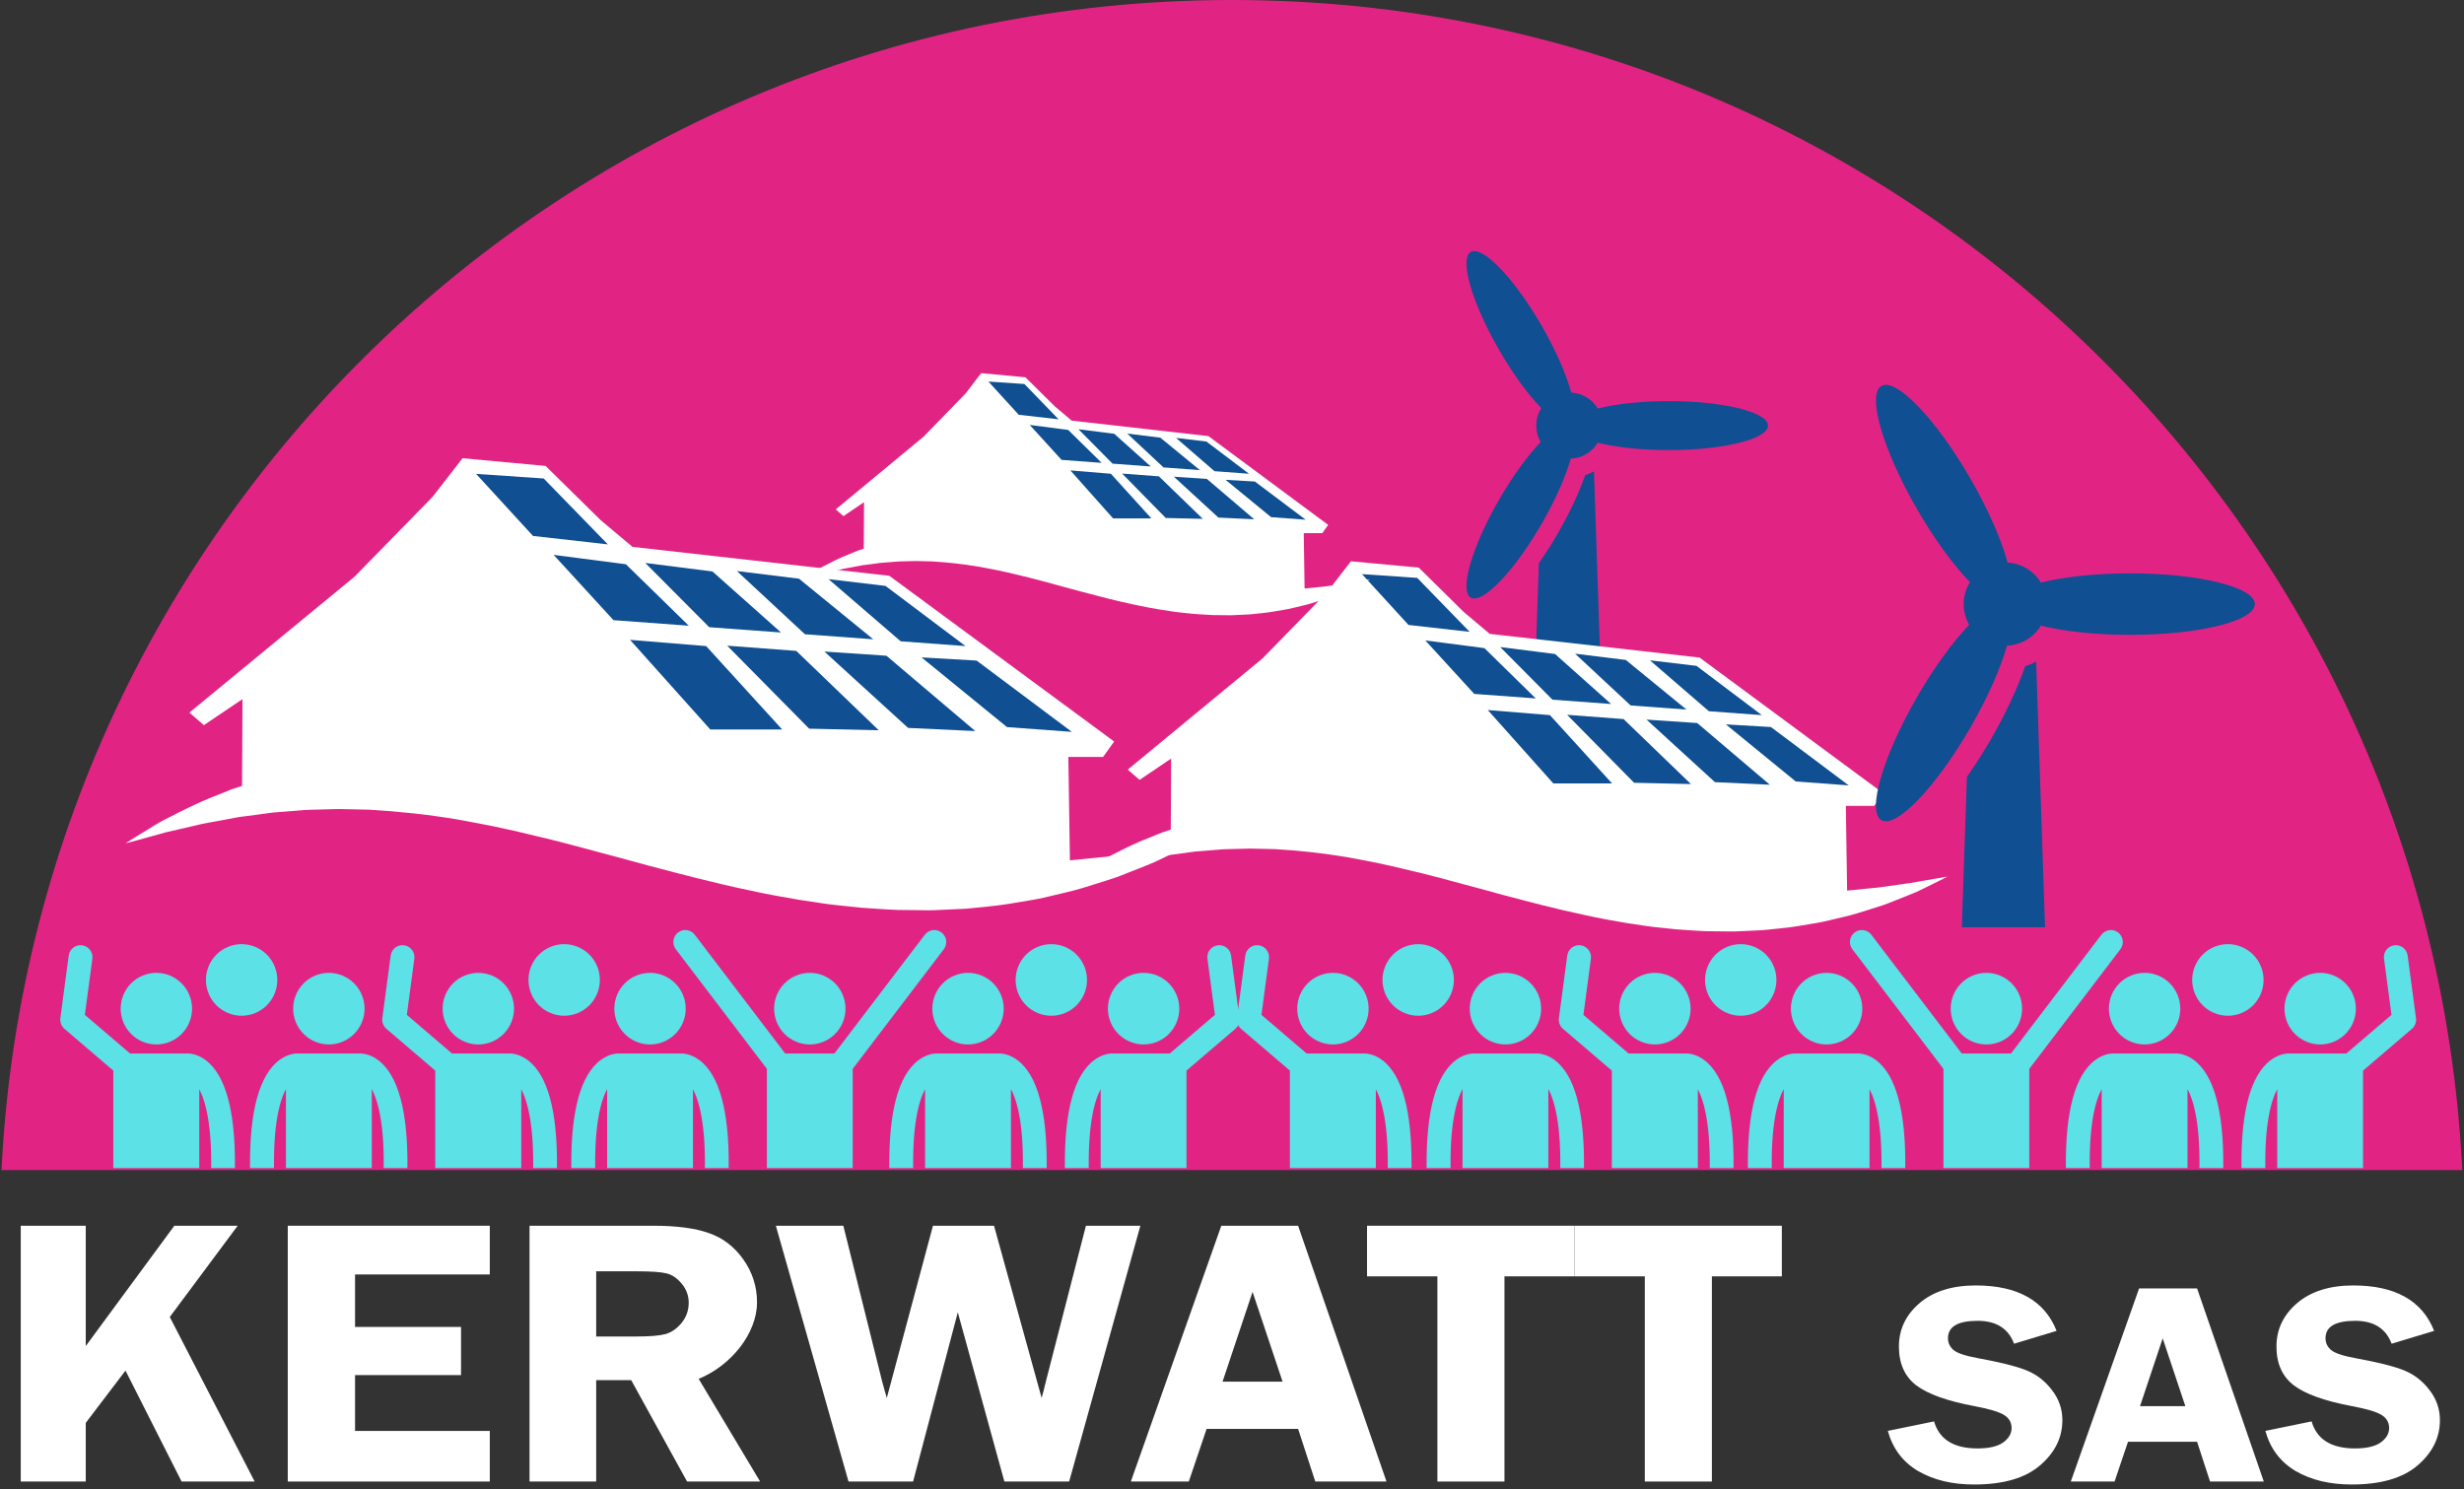 <?xml version="1.0" encoding="UTF-8" standalone="no"?>
<!DOCTYPE svg PUBLIC "-//W3C//DTD SVG 1.1//EN" "http://www.w3.org/Graphics/SVG/1.1/DTD/svg11.dtd">
<svg width="100%" height="100%" viewBox="0 0 445 269" version="1.1" xmlns="http://www.w3.org/2000/svg" xmlns:xlink="http://www.w3.org/1999/xlink" xml:space="preserve" xmlns:serif="http://www.serif.com/" style="fill-rule:evenodd;clip-rule:evenodd;stroke-linejoin:round;stroke-miterlimit:2;">
    <rect x="0" y="0" width="445" height="269" fill="#333333" stroke="none"/>
    <g id="Logo-Kerwatt-Officiel-pdf" serif:id="Logo Kerwatt Officiel pdf" transform="matrix(0.32,0,0,0.32,-27.505,-39.386)">
        <g id="g46">
            <g id="g48">
                <g id="g54" transform="matrix(2.781,0,0,2.781,85.953,123.082)">
                    <clipPath id="_clip1">
                        <rect id="path56" x="-20.004" y="-7.36" width="538.332" height="244.849"/>
                    </clipPath>
                    <g clip-path="url(#_clip1)">
                        <path d="M250,0C388.1,0 500,111.9 500,250C500,388.1 388.1,500 250,500C111.9,500 0,388.1 0,250C0,111.9 111.9,0 250,0Z" style="fill:rgb(225,36,132);fill-rule:nonzero;"/>
                    </g>
                </g>
            </g>
        </g>
        <g id="g58">
            <g id="g60">
                <g id="g66" transform="matrix(0.476,0,0,0.476,876.816,264.807)">
                    <path id="path68" d="M317.03,177.96C284.048,177.96 254.253,181.304 232.879,186.678C226.363,175.897 214.802,168.523 201.474,167.773C195.646,146.336 183.397,117.994 166.382,88.526C133.852,32.216 96.26,-6.97 82.386,1.06C68.512,9.06 83.605,61.214 116.135,117.52C132.681,146.207 150.555,170.424 165.945,186.236C162.195,192.267 160.024,199.361 160.024,206.954C160.024,214.079 161.914,220.735 165.227,226.485C150.009,242.328 132.415,266.233 116.136,294.459C83.606,350.771 68.513,402.919 82.387,410.919C96.262,418.949 133.853,379.795 166.383,323.484C182.882,294.89 194.882,267.384 200.912,246.167C214.49,245.604 226.27,238.167 232.879,227.262C254.254,232.637 284.048,235.98 317.03,235.98C382.058,235.98 434.77,222.98 434.77,206.95C434.76,190.94 382.05,177.94 317.02,177.94L317.03,177.96L317.03,177.96Z" style="fill:rgb(15,79,146);fill-rule:nonzero;"/>
                    <path id="path70" d="M218.05,265.64C210.722,286.708 199.442,310.74 185.598,334.74C178.411,347.178 170.786,359.144 163.052,370.144L158.302,511.984L236.814,511.984L228.408,261.234C225.118,263.024 221.648,264.524 218.058,265.644L218.05,265.64L218.05,265.64Z" style="fill:rgb(15,79,146);fill-rule:nonzero;"/>
                </g>
            </g>
        </g>
        <g id="g72">
            <g id="g74">
                <g id="g80" transform="matrix(1.473,0,0,1.474,625.865,255.268)">
                    <path id="path82" d="M375.78,246.66C373.29,247.08 369.66,247.77 365.07,248.52C362.76,248.85 360.21,249.21 357.43,249.6C356.05,249.77 354.62,250.05 353.12,250.2C351.63,250.34 350.08,250.49 348.48,250.65C346.14,250.86 343.71,251.18 341.18,251.37L340.69,218.95L351.56,218.95L355.03,214.11L284.66,162.14L204.26,153.07L194.29,144.68L177.06,127.69L151.07,125.27L141.71,137.36L117.23,162.44L65.566,205.04L70.098,208.97L82.184,200.81L82.047,228.03C80.922,228.4 79.809,228.77 78.723,229.12C77.066,229.78 75.465,230.43 73.922,231.07C67.707,233.45 62.516,236.22 58.285,238.37C56.137,239.4 54.406,240.58 52.832,241.52C51.266,242.48 49.938,243.29 48.859,243.95C46.711,245.28 45.578,246.02 45.578,246.02C45.578,246.02 46.895,245.7 49.332,245.04C50.547,244.7 52.051,244.29 53.82,243.8C54.699,243.55 55.652,243.29 56.66,243.01C57.664,242.69 58.742,242.44 59.883,242.2C62.133,241.67 64.629,241.09 67.344,240.46C70.004,239.76 73.02,239.32 76.156,238.72C77.719,238.42 79.336,238.12 81.004,237.8C82.68,237.59 84.406,237.36 86.18,237.13C87.941,236.89 89.746,236.64 91.594,236.39C93.449,236.25 95.344,236.1 97.281,235.95C99.223,235.84 101.18,235.56 103.19,235.52C105.2,235.46 107.24,235.41 109.32,235.36C110.36,235.33 111.41,235.3 112.46,235.28C113.51,235.3 114.57,235.33 115.65,235.35C117.79,235.4 119.95,235.45 122.15,235.5C130.95,236.03 140.16,236.98 149.65,238.58C152.03,238.98 154.41,239.51 156.82,239.93C159.23,240.34 161.66,240.89 164.09,241.43C166.53,241.96 168.98,242.46 171.45,243.11C173.91,243.7 176.39,244.3 178.89,244.9C181.38,245.55 183.89,246.2 186.4,246.84C188.92,247.52 191.45,248.2 193.98,248.88C199.07,250.21 204.18,251.62 209.34,253.04C219.65,255.75 230.09,258.53 240.61,260.72C245.82,261.91 251.11,262.84 256.31,263.73C258.94,264.12 261.54,264.52 264.13,264.91C266.72,265.32 269.34,265.51 271.9,265.81C273.19,265.95 274.47,266.08 275.74,266.21C277.02,266.3 278.3,266.39 279.57,266.48C282.11,266.65 284.63,266.83 287.12,266.92C289.62,266.95 292.1,266.98 294.54,267C295.76,267.01 296.97,267.05 298.18,267.02C299.38,266.97 300.58,266.91 301.77,266.86C304.14,266.75 306.48,266.64 308.79,266.53C311.1,266.3 313.36,266.09 315.58,265.84C320.03,265.43 324.29,264.66 328.36,263.96C329.37,263.78 330.37,263.6 331.37,263.43C332.36,263.24 333.33,262.98 334.29,262.77C336.21,262.31 338.09,261.86 339.91,261.43C343.57,260.61 346.95,259.49 350.12,258.49C351.71,257.98 353.24,257.5 354.72,257.02C356.2,256.56 357.57,255.95 358.91,255.44C361.59,254.38 364.04,253.43 366.23,252.52C368.43,251.65 370.31,250.64 371.98,249.84C373.62,249.03 375.02,248.34 376.16,247.78C378.43,246.66 379.62,246.02 379.62,246.02C379.62,246.02 378.27,246.22 375.78,246.66" style="fill:white;fill-rule:nonzero;"/>
                    <path id="path84" d="M155.31,130.18L176.46,131.62L196.55,152.29L173.12,149.64L155.31,130.18" style="fill:rgb(15,79,146);fill-rule:nonzero;"/>
                    <path id="path86" d="M179.58,155.58L202.2,158.52L221.88,177.79L198.31,176.05L179.58,155.58" style="fill:rgb(15,79,146);fill-rule:nonzero;"/>
                    <path id="path88" d="M208.26,158.11L229.29,160.78L250.75,179.92L228.28,178.26L208.26,158.11" style="fill:rgb(15,79,146);fill-rule:nonzero;"/>
                    <path id="path90" d="M236.95,160.65L256.38,163.05L279.63,182.05L258.24,180.47L236.95,160.65" style="fill:rgb(15,79,146);fill-rule:nonzero;"/>
                    <path id="path92" d="M265.63,163.19L283.46,165.31L308.5,184.18L288.21,182.68L265.63,163.19" style="fill:rgb(15,79,146);fill-rule:nonzero;"/>
                    <path id="path94" d="M203.5,182.23L227.31,184.18L251.11,210.33L228.61,210.33L203.5,182.23" style="fill:rgb(15,79,146);fill-rule:nonzero;"/>
                    <path id="path96" d="M233.91,184.06L255.53,185.69L281.34,210.58L259.57,210.08L233.91,184.06" style="fill:rgb(15,79,146);fill-rule:nonzero;"/>
                    <path id="path98" d="M264.32,185.89L283.75,187.21L311.56,210.83L290.53,209.84L264.32,185.89" style="fill:rgb(15,79,146);fill-rule:nonzero;"/>
                    <path id="path100" d="M294.74,187.73L311.98,188.73L341.79,211.08L321.5,209.59L294.74,187.73" style="fill:rgb(15,79,146);fill-rule:nonzero;"/>
                </g>
            </g>
        </g>
        <g id="g102">
            <g id="g104">
                <g id="g110" transform="matrix(0.598,0,0,0.598,1098.51,340.316)">
                    <path id="path112" d="M317.03,177.96C284.048,177.96 254.253,181.304 232.879,186.678C226.363,175.897 214.802,168.523 201.474,167.773C195.646,146.336 183.397,117.994 166.382,88.526C133.852,32.216 96.26,-6.97 82.386,1.06C68.512,9.06 83.605,61.214 116.135,117.52C132.681,146.207 150.555,170.424 165.945,186.236C162.195,192.267 160.024,199.361 160.024,206.954C160.024,214.079 161.914,220.735 165.227,226.485C150.009,242.328 132.415,266.233 116.136,294.459C83.606,350.771 68.513,402.919 82.387,410.919C96.262,418.949 133.853,379.795 166.383,323.484C182.882,294.89 194.882,267.384 200.912,246.167C214.49,245.604 226.27,238.167 232.879,227.262C254.254,232.637 284.048,235.98 317.03,235.98C382.058,235.98 434.77,222.98 434.77,206.95C434.76,190.94 382.05,177.94 317.02,177.94L317.03,177.96L317.03,177.96Z" style="fill:rgb(15,79,146);fill-rule:nonzero;"/>
                    <path id="path114" d="M218.05,265.64C210.722,286.708 199.442,310.74 185.598,334.74C178.411,347.178 170.786,359.144 163.052,370.144L158.302,511.984L236.814,511.984L228.408,261.234C225.118,263.024 221.648,264.524 218.058,265.644L218.05,265.64L218.05,265.64Z" style="fill:rgb(15,79,146);fill-rule:nonzero;"/>
                </g>
            </g>
        </g>
        <g id="g134">
            <g id="g136">
                <g id="g142" transform="matrix(0.96,0,0,0.964,494.699,212.956)">
                    <path id="path144" d="M375.78,246.66C373.29,247.08 369.66,247.77 365.07,248.52C362.76,248.85 360.21,249.21 357.43,249.6C356.05,249.77 354.62,250.05 353.12,250.2C351.63,250.34 350.08,250.49 348.48,250.65C346.14,250.86 343.71,251.18 341.18,251.37L340.69,218.95L351.56,218.95L355.03,214.11L284.66,162.14L204.26,153.07L194.29,144.68L177.06,127.69L151.07,125.27L141.71,137.36L117.23,162.44L65.566,205.04L70.098,208.97L82.184,200.81L82.047,228.03C80.922,228.4 79.809,228.77 78.723,229.12C77.066,229.78 75.465,230.43 73.922,231.07C67.707,233.45 62.516,236.22 58.285,238.37C56.137,239.4 54.406,240.58 52.832,241.52C51.266,242.48 49.938,243.29 48.859,243.95C46.711,245.28 45.578,246.02 45.578,246.02C45.578,246.02 46.895,245.7 49.332,245.04C50.547,244.7 52.051,244.29 53.82,243.8C54.699,243.55 55.652,243.29 56.66,243.01C57.664,242.69 58.742,242.44 59.883,242.2C62.133,241.67 64.629,241.09 67.344,240.46C70.004,239.76 73.02,239.32 76.156,238.72C77.719,238.42 79.336,238.12 81.004,237.8C82.68,237.59 84.406,237.36 86.18,237.13C87.941,236.89 89.746,236.64 91.594,236.39C93.449,236.25 95.344,236.1 97.281,235.95C99.223,235.84 101.18,235.56 103.19,235.52C105.2,235.46 107.24,235.41 109.32,235.36C110.36,235.33 111.41,235.3 112.46,235.28C113.51,235.3 114.57,235.33 115.65,235.35C117.79,235.4 119.95,235.45 122.15,235.5C130.95,236.03 140.16,236.98 149.65,238.58C152.03,238.98 154.41,239.51 156.82,239.93C159.23,240.34 161.66,240.89 164.09,241.43C166.53,241.96 168.98,242.46 171.45,243.11C173.91,243.7 176.39,244.3 178.89,244.9C181.38,245.55 183.89,246.2 186.4,246.84C188.92,247.52 191.45,248.2 193.98,248.88C199.07,250.21 204.18,251.62 209.34,253.04C219.65,255.75 230.09,258.53 240.61,260.72C245.82,261.91 251.11,262.84 256.31,263.73C258.94,264.12 261.54,264.52 264.13,264.91C266.72,265.32 269.34,265.51 271.9,265.81C273.19,265.95 274.47,266.08 275.74,266.21C277.02,266.3 278.3,266.39 279.57,266.48C282.11,266.65 284.63,266.83 287.12,266.92C289.62,266.95 292.1,266.98 294.54,267C295.76,267.01 296.97,267.05 298.18,267.02C299.38,266.97 300.58,266.91 301.77,266.86C304.14,266.75 306.48,266.64 308.79,266.53C311.1,266.3 313.36,266.09 315.58,265.84C320.03,265.43 324.29,264.66 328.36,263.96C329.37,263.78 330.37,263.6 331.37,263.43C332.36,263.24 333.33,262.98 334.29,262.77C336.21,262.31 338.09,261.86 339.91,261.43C343.57,260.61 346.95,259.49 350.12,258.49C351.71,257.98 353.24,257.5 354.72,257.02C356.2,256.56 357.57,255.95 358.91,255.44C361.59,254.38 364.04,253.43 366.23,252.52C368.43,251.65 370.31,250.64 371.98,249.84C373.62,249.03 375.02,248.34 376.16,247.78C378.43,246.66 379.62,246.02 379.62,246.02C379.62,246.02 378.27,246.22 375.78,246.66" style="fill:white;fill-rule:nonzero;"/>
                    <path id="path146" d="M155.31,130.18L176.46,131.62L196.55,152.29L173.12,149.64L155.31,130.18" style="fill:rgb(15,79,146);fill-rule:nonzero;"/>
                    <path id="path148" d="M179.58,155.58L202.2,158.52L221.88,177.79L198.31,176.05L179.58,155.58" style="fill:rgb(15,79,146);fill-rule:nonzero;"/>
                    <path id="path150" d="M208.26,158.11L229.29,160.78L250.75,179.92L228.28,178.26L208.26,158.11" style="fill:rgb(15,79,146);fill-rule:nonzero;"/>
                    <path id="path152" d="M236.95,160.65L256.38,163.05L279.63,182.05L258.24,180.47L236.95,160.65" style="fill:rgb(15,79,146);fill-rule:nonzero;"/>
                    <path id="path154" d="M265.63,163.19L283.46,165.31L308.5,184.18L288.21,182.68L265.63,163.19" style="fill:rgb(15,79,146);fill-rule:nonzero;"/>
                    <path id="path156" d="M203.5,182.23L227.31,184.18L251.11,210.33L228.61,210.33L203.5,182.23" style="fill:rgb(15,79,146);fill-rule:nonzero;"/>
                    <path id="path158" d="M233.91,184.06L255.53,185.69L281.34,210.58L259.57,210.08L233.91,184.06" style="fill:rgb(15,79,146);fill-rule:nonzero;"/>
                    <path id="path160" d="M264.32,185.89L283.75,187.21L311.56,210.83L290.53,209.84L264.32,185.89" style="fill:rgb(15,79,146);fill-rule:nonzero;"/>
                    <path id="path162" d="M294.74,187.73L311.98,188.73L341.79,211.08L321.5,209.59L294.74,187.73" style="fill:rgb(15,79,146);fill-rule:nonzero;"/>
                </g>
            </g>
        </g>
        <g id="g164">
            <g id="g166">
                <g id="g172" transform="matrix(1.803,0,0,1.8,74.635,156.25)">
                    <path id="path174" d="M375.78,246.66C373.29,247.08 369.66,247.77 365.07,248.52C362.76,248.85 360.21,249.21 357.43,249.6C356.05,249.77 354.62,250.05 353.12,250.2C351.63,250.34 350.08,250.49 348.48,250.65C346.14,250.86 343.71,251.18 341.18,251.37L340.69,218.95L351.56,218.95L355.03,214.11L284.66,162.14L204.26,153.07L194.29,144.68L177.06,127.69L151.07,125.27L141.71,137.36L117.23,162.44L65.566,205.04L70.098,208.97L82.184,200.81L82.047,228.03C80.922,228.4 79.809,228.77 78.723,229.12C77.066,229.78 75.465,230.43 73.922,231.07C67.707,233.45 62.516,236.22 58.285,238.37C56.137,239.4 54.406,240.58 52.832,241.52C51.266,242.48 49.938,243.29 48.859,243.95C46.711,245.28 45.578,246.02 45.578,246.02C45.578,246.02 46.895,245.7 49.332,245.04C50.547,244.7 52.051,244.29 53.82,243.8C54.699,243.55 55.652,243.29 56.66,243.01C57.664,242.69 58.742,242.44 59.883,242.2C62.133,241.67 64.629,241.09 67.344,240.46C70.004,239.76 73.02,239.32 76.156,238.72C77.719,238.42 79.336,238.12 81.004,237.8C82.68,237.59 84.406,237.36 86.18,237.13C87.941,236.89 89.746,236.64 91.594,236.39C93.449,236.25 95.344,236.1 97.281,235.95C99.223,235.84 101.18,235.56 103.19,235.52C105.2,235.46 107.24,235.41 109.32,235.36C110.36,235.33 111.41,235.3 112.46,235.28C113.51,235.3 114.57,235.33 115.65,235.35C117.79,235.4 119.95,235.45 122.15,235.5C130.95,236.03 140.16,236.98 149.65,238.58C152.03,238.98 154.41,239.51 156.82,239.93C159.23,240.34 161.66,240.89 164.09,241.43C166.53,241.96 168.98,242.46 171.45,243.11C173.91,243.7 176.39,244.3 178.89,244.9C181.38,245.55 183.89,246.2 186.4,246.84C188.92,247.52 191.45,248.2 193.98,248.88C199.07,250.21 204.18,251.62 209.34,253.04C219.65,255.75 230.09,258.53 240.61,260.72C245.82,261.91 251.11,262.84 256.31,263.73C258.94,264.12 261.54,264.52 264.13,264.91C266.72,265.32 269.34,265.51 271.9,265.81C273.19,265.95 274.47,266.08 275.74,266.21C277.02,266.3 278.3,266.39 279.57,266.48C282.11,266.65 284.63,266.83 287.12,266.92C289.62,266.95 292.1,266.98 294.54,267C295.76,267.01 296.97,267.05 298.18,267.02C299.38,266.97 300.58,266.91 301.77,266.86C304.14,266.75 306.48,266.64 308.79,266.53C311.1,266.3 313.36,266.09 315.58,265.84C320.03,265.43 324.29,264.66 328.36,263.96C329.37,263.78 330.37,263.6 331.37,263.43C332.36,263.24 333.33,262.98 334.29,262.77C336.21,262.31 338.09,261.86 339.91,261.43C343.57,260.61 346.95,259.49 350.12,258.49C351.71,257.98 353.24,257.5 354.72,257.02C356.2,256.56 357.57,255.95 358.91,255.44C361.59,254.38 364.04,253.43 366.23,252.52C368.43,251.65 370.31,250.64 371.98,249.84C373.62,249.03 375.02,248.34 376.16,247.78C378.43,246.66 379.62,246.02 379.62,246.02C379.62,246.02 378.27,246.22 375.78,246.66" style="fill:white;fill-rule:nonzero;"/>
                    <path id="path176" d="M155.31,130.18L176.46,131.62L196.55,152.29L173.12,149.64L155.31,130.18" style="fill:rgb(15,79,146);fill-rule:nonzero;"/>
                    <path id="path178" d="M179.58,155.58L202.2,158.52L221.88,177.79L198.31,176.05L179.58,155.58" style="fill:rgb(15,79,146);fill-rule:nonzero;"/>
                    <path id="path180" d="M208.26,158.11L229.29,160.78L250.75,179.92L228.28,178.26L208.26,158.11" style="fill:rgb(15,79,146);fill-rule:nonzero;"/>
                    <path id="path182" d="M236.95,160.65L256.38,163.05L279.63,182.05L258.24,180.47L236.95,160.65" style="fill:rgb(15,79,146);fill-rule:nonzero;"/>
                    <path id="path184" d="M265.63,163.19L283.46,165.31L308.5,184.18L288.21,182.68L265.63,163.19" style="fill:rgb(15,79,146);fill-rule:nonzero;"/>
                    <path id="path186" d="M203.5,182.23L227.31,184.18L251.11,210.33L228.61,210.33L203.5,182.23" style="fill:rgb(15,79,146);fill-rule:nonzero;"/>
                    <path id="path188" d="M233.91,184.06L255.53,185.69L281.34,210.58L259.57,210.08L233.91,184.06" style="fill:rgb(15,79,146);fill-rule:nonzero;"/>
                    <path id="path190" d="M264.32,185.89L283.75,187.21L311.56,210.83L290.53,209.84L264.32,185.89" style="fill:rgb(15,79,146);fill-rule:nonzero;"/>
                    <path id="path192" d="M294.74,187.73L311.98,188.73L341.79,211.08L321.5,209.59L294.74,187.73" style="fill:rgb(15,79,146);fill-rule:nonzero;"/>
                </g>
            </g>
        </g>
        <g id="g194">
            <g id="g196">
                <clipPath id="_clip2">
                    <rect x="115.12" y="648.059" width="684.375" height="134.375"/>
                </clipPath>
                <g clip-path="url(#_clip2)">
                    <g id="g202" transform="matrix(2.692,0,0,2.7,115.853,648.059)">
                        <path id="path204" d="M132.653,16.434C132.653,16.925 132.605,17.412 132.509,17.894C132.413,18.376 132.271,18.844 132.083,19.298C131.895,19.752 131.665,20.183 131.392,20.591C131.119,21 130.809,21.378 130.461,21.725C130.114,22.073 129.736,22.383 129.327,22.656C128.919,22.929 128.488,23.159 128.034,23.347C127.58,23.535 127.112,23.677 126.63,23.773C126.148,23.869 125.661,23.917 125.17,23.917C124.679,23.917 124.192,23.869 123.71,23.773C123.228,23.677 122.76,23.535 122.306,23.347C121.852,23.159 121.421,22.929 121.013,22.656C120.604,22.383 120.226,22.073 119.879,21.725C119.531,21.378 119.221,21 118.948,20.591C118.675,20.183 118.445,19.752 118.257,19.298C118.069,18.844 117.927,18.376 117.831,17.894C117.735,17.412 117.687,16.925 117.687,16.434C117.687,15.943 117.735,15.456 117.831,14.974C117.927,14.492 118.069,14.024 118.257,13.57C118.445,13.116 118.675,12.685 118.948,12.277C119.221,11.868 119.531,11.49 119.879,11.143C120.226,10.795 120.604,10.485 121.013,10.212C121.421,9.939 121.852,9.709 122.306,9.521C122.76,9.333 123.228,9.191 123.71,9.095C124.192,8.999 124.679,8.951 125.17,8.951C125.661,8.951 126.148,8.999 126.63,9.095C127.112,9.191 127.58,9.333 128.034,9.521C128.488,9.709 128.919,9.939 129.327,10.212C129.736,10.485 130.114,10.795 130.461,11.143C130.809,11.49 131.119,11.868 131.392,12.277C131.665,12.685 131.895,13.116 132.083,13.57C132.271,14.024 132.413,14.492 132.509,14.974C132.605,15.456 132.653,15.943 132.653,16.434Z" style="fill:rgb(92,225,230);fill-rule:nonzero;"/>
                        <path id="path206" d="M65.322,16.434C65.322,16.925 65.274,17.412 65.178,17.894C65.082,18.376 64.94,18.844 64.752,19.298C64.564,19.752 64.334,20.183 64.061,20.591C63.788,21 63.478,21.378 63.13,21.725C62.783,22.073 62.405,22.383 61.996,22.656C61.588,22.929 61.157,23.159 60.703,23.347C60.249,23.535 59.781,23.677 59.299,23.773C58.817,23.869 58.33,23.917 57.839,23.917C57.348,23.917 56.861,23.869 56.379,23.773C55.897,23.677 55.429,23.535 54.975,23.347C54.521,23.159 54.09,22.929 53.682,22.656C53.273,22.383 52.895,22.073 52.548,21.725C52.2,21.378 51.89,21 51.617,20.591C51.344,20.183 51.114,19.752 50.926,19.298C50.738,18.844 50.596,18.376 50.5,17.894C50.404,17.412 50.356,16.925 50.356,16.434C50.356,15.943 50.404,15.456 50.5,14.974C50.596,14.492 50.738,14.024 50.926,13.57C51.114,13.116 51.344,12.685 51.617,12.277C51.89,11.868 52.2,11.49 52.548,11.143C52.895,10.795 53.273,10.485 53.682,10.212C54.09,9.939 54.521,9.709 54.975,9.521C55.429,9.333 55.897,9.191 56.379,9.095C56.861,8.999 57.348,8.951 57.839,8.951C58.33,8.951 58.817,8.999 59.299,9.095C59.781,9.191 60.249,9.333 60.703,9.521C61.157,9.709 61.588,9.939 61.996,10.212C62.405,10.485 62.783,10.795 63.13,11.143C63.478,11.49 63.788,11.868 64.061,12.277C64.334,12.685 64.564,13.116 64.752,13.57C64.94,14.024 65.082,14.492 65.178,14.974C65.274,15.456 65.322,15.943 65.322,16.434Z" style="fill:rgb(92,225,230);fill-rule:nonzero;"/>
                        <path id="path208" d="M199.323,16.434C199.323,16.925 199.275,17.412 199.179,17.894C199.083,18.376 198.941,18.844 198.753,19.298C198.565,19.752 198.335,20.183 198.062,20.591C197.789,21 197.479,21.378 197.131,21.725C196.784,22.073 196.406,22.383 195.997,22.656C195.589,22.929 195.158,23.159 194.704,23.347C194.25,23.535 193.782,23.677 193.3,23.773C192.818,23.869 192.331,23.917 191.84,23.917C191.349,23.917 190.862,23.869 190.38,23.773C189.898,23.677 189.43,23.535 188.976,23.347C188.522,23.159 188.091,22.929 187.683,22.656C187.274,22.383 186.896,22.073 186.549,21.725C186.201,21.378 185.891,21 185.618,20.591C185.345,20.183 185.115,19.752 184.927,19.298C184.739,18.844 184.597,18.376 184.501,17.894C184.405,17.412 184.357,16.925 184.357,16.434C184.357,15.943 184.405,15.456 184.501,14.974C184.597,14.492 184.739,14.024 184.927,13.57C185.115,13.116 185.345,12.685 185.618,12.277C185.891,11.868 186.201,11.49 186.549,11.143C186.896,10.795 187.274,10.485 187.683,10.212C188.091,9.939 188.522,9.709 188.976,9.521C189.43,9.333 189.898,9.191 190.38,9.095C190.862,8.999 191.349,8.951 191.84,8.951C192.331,8.951 192.818,8.999 193.3,9.095C193.782,9.191 194.25,9.333 194.704,9.521C195.158,9.709 195.589,9.939 195.997,10.212C196.406,10.485 196.784,10.795 197.131,11.143C197.479,11.49 197.789,11.868 198.062,12.277C198.335,12.685 198.565,13.116 198.753,13.57C198.941,14.024 199.083,14.492 199.179,14.974C199.275,15.456 199.323,15.943 199.323,16.434Z" style="fill:rgb(92,225,230);fill-rule:nonzero;"/>
                        <path id="path210" d="M166.153,16.434C166.153,16.925 166.105,17.412 166.009,17.894C165.913,18.376 165.771,18.844 165.583,19.298C165.395,19.752 165.165,20.183 164.892,20.591C164.619,21 164.309,21.378 163.961,21.725C163.614,22.073 163.236,22.383 162.827,22.656C162.419,22.929 161.988,23.159 161.534,23.347C161.08,23.535 160.612,23.677 160.13,23.773C159.648,23.869 159.161,23.917 158.67,23.917C158.179,23.917 157.692,23.869 157.21,23.773C156.728,23.677 156.26,23.535 155.806,23.347C155.352,23.159 154.921,22.929 154.513,22.656C154.104,22.383 153.726,22.073 153.379,21.725C153.031,21.378 152.721,21 152.448,20.591C152.175,20.183 151.945,19.752 151.757,19.298C151.569,18.844 151.427,18.376 151.331,17.894C151.235,17.412 151.187,16.925 151.187,16.434C151.187,15.943 151.235,15.456 151.331,14.974C151.427,14.492 151.569,14.024 151.757,13.57C151.945,13.116 152.175,12.685 152.448,12.277C152.721,11.868 153.031,11.49 153.379,11.143C153.726,10.795 154.104,10.485 154.513,10.212C154.921,9.939 155.352,9.709 155.806,9.521C156.26,9.333 156.728,9.191 157.21,9.095C157.692,8.999 158.179,8.951 158.67,8.951C159.161,8.951 159.648,8.999 160.13,9.095C160.612,9.191 161.08,9.333 161.534,9.521C161.988,9.709 162.419,9.939 162.827,10.212C163.236,10.485 163.614,10.795 163.961,11.143C164.309,11.49 164.619,11.868 164.892,12.277C165.165,12.685 165.395,13.116 165.583,13.57C165.771,14.024 165.913,14.492 166.009,14.974C166.105,15.456 166.153,15.943 166.153,16.434Z" style="fill:rgb(92,225,230);fill-rule:nonzero;"/>
                        <path id="path212" d="M96.655,16.434C96.655,16.925 96.607,17.412 96.511,17.894C96.415,18.376 96.273,18.844 96.085,19.298C95.897,19.752 95.667,20.183 95.394,20.591C95.121,21 94.811,21.378 94.463,21.725C94.116,22.073 93.738,22.383 93.329,22.656C92.921,22.929 92.49,23.159 92.036,23.347C91.582,23.535 91.114,23.677 90.632,23.773C90.15,23.869 89.663,23.917 89.172,23.917C88.681,23.917 88.194,23.869 87.712,23.773C87.23,23.677 86.762,23.535 86.308,23.347C85.854,23.159 85.423,22.929 85.015,22.656C84.606,22.383 84.228,22.073 83.881,21.725C83.533,21.378 83.223,21 82.95,20.591C82.677,20.183 82.447,19.752 82.259,19.298C82.071,18.844 81.929,18.376 81.833,17.894C81.737,17.412 81.689,16.925 81.689,16.434C81.689,15.943 81.737,15.456 81.833,14.974C81.929,14.492 82.071,14.024 82.259,13.57C82.447,13.116 82.677,12.685 82.95,12.277C83.223,11.868 83.533,11.49 83.881,11.143C84.228,10.795 84.606,10.485 85.015,10.212C85.423,9.939 85.854,9.709 86.308,9.521C86.762,9.333 87.23,9.191 87.712,9.095C88.194,8.999 88.681,8.951 89.172,8.951C89.663,8.951 90.15,8.999 90.632,9.095C91.114,9.191 91.582,9.333 92.036,9.521C92.49,9.709 92.921,9.939 93.329,10.212C93.738,10.485 94.116,10.795 94.463,11.143C94.811,11.49 95.121,11.868 95.394,12.277C95.667,12.685 95.897,13.116 96.085,13.57C96.273,14.024 96.415,14.492 96.511,14.974C96.607,15.456 96.655,15.943 96.655,16.434Z" style="fill:rgb(92,225,230);fill-rule:nonzero;"/>
                        <path id="path214" d="M29.155,16.434C29.155,16.925 29.107,17.412 29.011,17.894C28.915,18.376 28.773,18.844 28.585,19.298C28.397,19.752 28.167,20.183 27.894,20.591C27.621,21 27.311,21.378 26.963,21.725C26.616,22.073 26.238,22.383 25.829,22.656C25.421,22.929 24.99,23.159 24.536,23.347C24.082,23.535 23.614,23.677 23.132,23.773C22.65,23.869 22.163,23.917 21.672,23.917C21.181,23.917 20.694,23.869 20.212,23.773C19.73,23.677 19.262,23.535 18.808,23.347C18.354,23.159 17.923,22.929 17.515,22.656C17.106,22.383 16.728,22.073 16.381,21.725C16.033,21.378 15.723,21 15.45,20.591C15.177,20.183 14.947,19.752 14.759,19.298C14.571,18.844 14.429,18.376 14.333,17.894C14.237,17.412 14.189,16.925 14.189,16.434C14.189,15.943 14.237,15.456 14.333,14.974C14.429,14.492 14.571,14.024 14.759,13.57C14.947,13.116 15.177,12.685 15.45,12.277C15.723,11.868 16.033,11.49 16.381,11.143C16.728,10.795 17.106,10.485 17.515,10.212C17.923,9.939 18.354,9.709 18.808,9.521C19.262,9.333 19.73,9.191 20.212,9.095C20.694,8.999 21.181,8.951 21.672,8.951C22.163,8.951 22.65,8.999 23.132,9.095C23.614,9.191 24.082,9.333 24.536,9.521C24.99,9.709 25.421,9.939 25.829,10.212C26.238,10.485 26.616,10.795 26.963,11.143C27.311,11.49 27.621,11.868 27.894,12.277C28.167,12.685 28.397,13.116 28.585,13.57C28.773,14.024 28.915,14.492 29.011,14.974C29.107,15.456 29.155,15.943 29.155,16.434Z" style="fill:rgb(92,225,230);fill-rule:nonzero;"/>
                        <path id="path216" d="M236.133,16.434C236.133,16.925 236.085,17.412 235.989,17.894C235.893,18.376 235.751,18.844 235.563,19.298C235.375,19.752 235.145,20.183 234.872,20.591C234.599,21 234.289,21.378 233.941,21.725C233.594,22.073 233.216,22.383 232.807,22.656C232.399,22.929 231.968,23.159 231.514,23.347C231.06,23.535 230.592,23.677 230.11,23.773C229.628,23.869 229.141,23.917 228.65,23.917C228.159,23.917 227.672,23.869 227.19,23.773C226.708,23.677 226.24,23.535 225.786,23.347C225.332,23.159 224.901,22.929 224.493,22.656C224.084,22.383 223.706,22.073 223.359,21.725C223.011,21.378 222.701,21 222.428,20.591C222.155,20.183 221.925,19.752 221.737,19.298C221.549,18.844 221.407,18.376 221.311,17.894C221.215,17.412 221.167,16.925 221.167,16.434C221.167,15.943 221.215,15.456 221.311,14.974C221.407,14.492 221.549,14.024 221.737,13.57C221.925,13.116 222.155,12.685 222.428,12.277C222.701,11.868 223.011,11.49 223.359,11.143C223.706,10.795 224.084,10.485 224.493,10.212C224.901,9.939 225.332,9.709 225.786,9.521C226.24,9.333 226.708,9.191 227.19,9.095C227.672,8.999 228.159,8.951 228.65,8.951C229.141,8.951 229.628,8.999 230.11,9.095C230.592,9.191 231.06,9.333 231.514,9.521C231.968,9.709 232.399,9.939 232.807,10.212C233.216,10.485 233.594,10.795 233.941,11.143C234.289,11.49 234.599,11.868 234.872,12.277C235.145,12.685 235.375,13.116 235.563,13.57C235.751,14.024 235.893,14.492 235.989,14.974C236.085,15.456 236.133,15.943 236.133,16.434Z" style="fill:rgb(92,225,230);fill-rule:nonzero;"/>
                        <path id="path218" d="M248.24,55.721L248.24,51.496L237.637,51.496L237.637,29.389L247.881,20.654C248.527,20.103 248.85,19.261 248.736,18.421L246.986,5.337C246.803,3.968 245.545,3.001 244.177,3.191C242.808,3.374 241.847,4.631 242.031,6L243.6,17.734L234.125,25.814L222.352,25.814C221.695,25.772 219.631,25.83 217.486,27.865C213.617,31.534 211.841,39.486 212.182,51.497L208.293,51.497C208.634,39.485 206.858,31.534 202.989,27.865C200.848,25.833 198.788,25.772 198.126,25.814L185.543,25.814C184.885,25.772 182.823,25.83 180.677,27.865C176.809,31.535 175.033,39.486 175.373,51.497L167.661,51.497L167.661,29.027L186.757,4.019C187.595,2.921 187.384,1.352 186.287,0.514C185.189,-0.323 183.62,-0.112 182.782,0.984L163.823,25.813L153.51,25.813L134.55,0.984C133.713,-0.114 132.143,-0.325 131.046,0.514C129.948,1.352 129.738,2.921 130.576,4.019L149.671,29.025L149.671,51.496L141.625,51.496C141.966,39.485 140.19,31.533 136.322,27.864C134.176,25.827 132.111,25.77 131.454,25.813L118.877,25.813C118.222,25.77 116.156,25.827 114.009,27.864C110.14,31.533 108.365,39.485 108.706,51.496L105.625,51.496C105.966,39.485 104.19,31.533 100.322,27.864C98.175,25.827 96.111,25.77 95.454,25.813L83.661,25.813L74.187,17.733L75.756,5.999C75.939,4.631 74.978,3.373 73.61,3.19C72.236,3 70.983,3.967 70.8,5.336L69.05,18.42C68.938,19.261 69.26,20.103 69.906,20.653L80.149,29.388L80.149,51.495L74.269,51.495C74.61,39.484 72.834,31.532 68.966,27.863C66.82,25.826 64.755,25.769 64.099,25.812L51.522,25.812C50.865,25.769 48.801,25.826 46.655,27.863C42.786,31.533 41.011,39.484 41.352,51.495L38.104,51.495C38.445,39.484 36.669,31.532 32.801,27.863C30.655,25.826 28.59,25.769 27.933,25.812L16.161,25.812L6.687,17.732L8.256,5.998C8.439,4.63 7.478,3.372 6.11,3.189C4.734,3 3.483,3.967 3.3,5.336L1.55,18.42C1.438,19.261 1.76,20.103 2.406,20.653L12.649,29.388L12.649,51.495L1.594,51.495L1.594,55.72L248.214,55.72L248.24,55.721ZM219.65,33.251L219.65,51.496L217.183,51.496C216.873,40.974 218.293,35.787 219.653,33.251L219.65,33.251ZM203.303,51.495L200.833,51.495L200.833,33.251C202.203,35.786 203.623,40.974 203.303,51.495ZM182.84,33.249L182.84,51.495L180.371,51.495C180.061,40.971 181.481,35.784 182.841,33.249L182.84,33.249ZM136.642,51.495L134.172,51.495L134.172,33.27C135.492,35.763 136.952,40.935 136.642,51.495ZM116.18,33.249L116.18,51.495L113.711,51.495C113.391,40.972 114.821,35.784 116.181,33.249L116.18,33.249ZM100.64,51.495L98.172,51.495L98.172,33.27C99.487,35.763 100.95,40.935 100.64,51.495ZM69.301,51.495L66.833,51.495L66.833,33.251C68.194,35.787 69.618,40.974 69.301,51.495ZM48.844,33.25L48.844,51.496L46.375,51.496C46.058,40.973 47.483,35.785 48.844,33.25ZM33.135,51.495L30.667,51.495L30.667,33.27C31.987,35.763 33.448,40.935 33.135,51.495Z" style="fill:rgb(92,225,230);fill-rule:nonzero;"/>
                        <path id="path220" d="M47.03,10.434C47.03,10.925 46.982,11.412 46.886,11.894C46.79,12.376 46.648,12.844 46.46,13.298C46.272,13.752 46.042,14.183 45.769,14.591C45.496,15 45.186,15.378 44.838,15.725C44.491,16.073 44.113,16.383 43.704,16.656C43.296,16.929 42.865,17.159 42.411,17.347C41.957,17.535 41.489,17.677 41.007,17.773C40.525,17.869 40.038,17.917 39.547,17.917C39.056,17.917 38.569,17.869 38.087,17.773C37.605,17.677 37.137,17.535 36.683,17.347C36.229,17.159 35.798,16.929 35.39,16.656C34.981,16.383 34.603,16.073 34.256,15.725C33.908,15.378 33.598,15 33.325,14.591C33.052,14.183 32.822,13.752 32.634,13.298C32.446,12.844 32.304,12.376 32.208,11.894C32.112,11.412 32.064,10.925 32.064,10.434C32.064,9.943 32.112,9.456 32.208,8.974C32.304,8.492 32.446,8.024 32.634,7.57C32.822,7.116 33.052,6.685 33.325,6.277C33.598,5.868 33.908,5.49 34.256,5.143C34.603,4.795 34.981,4.485 35.39,4.212C35.798,3.939 36.229,3.709 36.683,3.521C37.137,3.333 37.605,3.191 38.087,3.095C38.569,2.999 39.056,2.951 39.547,2.951C40.038,2.951 40.525,2.999 41.007,3.095C41.489,3.191 41.957,3.333 42.411,3.521C42.865,3.709 43.296,3.939 43.704,4.212C44.113,4.485 44.491,4.795 44.838,5.143C45.186,5.49 45.496,5.868 45.769,6.277C46.042,6.685 46.272,7.116 46.46,7.57C46.648,8.024 46.79,8.492 46.886,8.974C46.982,9.456 47.03,9.943 47.03,10.434Z" style="fill:rgb(92,225,230);fill-rule:nonzero;"/>
                        <path id="path222" d="M216.783,10.434C216.783,10.925 216.735,11.412 216.639,11.894C216.543,12.376 216.401,12.844 216.213,13.298C216.025,13.752 215.795,14.183 215.522,14.591C215.249,15 214.939,15.378 214.591,15.725C214.244,16.073 213.866,16.383 213.457,16.656C213.049,16.929 212.618,17.159 212.164,17.347C211.71,17.535 211.242,17.677 210.76,17.773C210.278,17.869 209.791,17.917 209.3,17.917C208.809,17.917 208.322,17.869 207.84,17.773C207.358,17.677 206.89,17.535 206.436,17.347C205.982,17.159 205.551,16.929 205.143,16.656C204.734,16.383 204.356,16.073 204.009,15.725C203.661,15.378 203.351,15 203.078,14.591C202.805,14.183 202.575,13.752 202.387,13.298C202.199,12.844 202.057,12.376 201.961,11.894C201.865,11.412 201.817,10.925 201.817,10.434C201.817,9.943 201.865,9.456 201.961,8.974C202.057,8.492 202.199,8.024 202.387,7.57C202.575,7.116 202.805,6.685 203.078,6.277C203.351,5.868 203.661,5.49 204.009,5.143C204.356,4.795 204.734,4.485 205.143,4.212C205.551,3.939 205.982,3.709 206.436,3.521C206.89,3.333 207.358,3.191 207.84,3.095C208.322,2.999 208.809,2.951 209.3,2.951C209.791,2.951 210.278,2.999 210.76,3.095C211.242,3.191 211.71,3.333 212.164,3.521C212.618,3.709 213.049,3.939 213.457,4.212C213.866,4.485 214.244,4.795 214.591,5.143C214.939,5.49 215.249,5.868 215.522,6.277C215.795,6.685 216.025,7.116 216.213,7.57C216.401,8.024 216.543,8.492 216.639,8.974C216.735,9.456 216.783,9.943 216.783,10.434Z" style="fill:rgb(92,225,230);fill-rule:nonzero;"/>
                        <path id="path224" d="M114.653,10.434C114.653,10.925 114.605,11.412 114.509,11.894C114.413,12.376 114.271,12.844 114.083,13.298C113.895,13.752 113.665,14.183 113.392,14.591C113.119,15 112.809,15.378 112.461,15.725C112.114,16.073 111.736,16.383 111.327,16.656C110.919,16.929 110.488,17.159 110.034,17.347C109.58,17.535 109.112,17.677 108.63,17.773C108.148,17.869 107.661,17.917 107.17,17.917C106.679,17.917 106.192,17.869 105.71,17.773C105.228,17.677 104.76,17.535 104.306,17.347C103.852,17.159 103.421,16.929 103.013,16.656C102.604,16.383 102.226,16.073 101.879,15.725C101.531,15.378 101.221,15 100.948,14.591C100.675,14.183 100.445,13.752 100.257,13.298C100.069,12.844 99.927,12.376 99.831,11.894C99.735,11.412 99.687,10.925 99.687,10.434C99.687,9.943 99.735,9.456 99.831,8.974C99.927,8.492 100.069,8.024 100.257,7.57C100.445,7.116 100.675,6.685 100.948,6.277C101.221,5.868 101.531,5.49 101.879,5.143C102.226,4.795 102.604,4.485 103.013,4.212C103.421,3.939 103.852,3.709 104.306,3.521C104.76,3.333 105.228,3.191 105.71,3.095C106.192,2.999 106.679,2.951 107.17,2.951C107.661,2.951 108.148,2.999 108.63,3.095C109.112,3.191 109.58,3.333 110.034,3.521C110.488,3.709 110.919,3.939 111.327,4.212C111.736,4.485 112.114,4.795 112.461,5.143C112.809,5.49 113.119,5.868 113.392,6.277C113.665,6.685 113.895,7.116 114.083,7.57C114.271,8.024 114.413,8.492 114.509,8.974C114.605,9.456 114.653,9.943 114.653,10.434Z" style="fill:rgb(92,225,230);fill-rule:nonzero;"/>
                    </g>
                </g>
            </g>
        </g>
        <g id="g226">
            <g id="g228">
                <clipPath id="_clip3">
                    <rect x="779.152" y="648.059" width="684.375" height="134.375"/>
                </clipPath>
                <g clip-path="url(#_clip3)">
                    <g id="g234" transform="matrix(2.692,0,0,2.7,779.885,648.059)">
                        <path id="path236" d="M132.653,16.434C132.653,16.925 132.605,17.412 132.509,17.894C132.413,18.376 132.271,18.844 132.083,19.298C131.895,19.752 131.665,20.183 131.392,20.591C131.119,21 130.809,21.378 130.461,21.725C130.114,22.073 129.736,22.383 129.327,22.656C128.919,22.929 128.488,23.159 128.034,23.347C127.58,23.535 127.112,23.677 126.63,23.773C126.148,23.869 125.661,23.917 125.17,23.917C124.679,23.917 124.192,23.869 123.71,23.773C123.228,23.677 122.76,23.535 122.306,23.347C121.852,23.159 121.421,22.929 121.013,22.656C120.604,22.383 120.226,22.073 119.879,21.725C119.531,21.378 119.221,21 118.948,20.591C118.675,20.183 118.445,19.752 118.257,19.298C118.069,18.844 117.927,18.376 117.831,17.894C117.735,17.412 117.687,16.925 117.687,16.434C117.687,15.943 117.735,15.456 117.831,14.974C117.927,14.492 118.069,14.024 118.257,13.57C118.445,13.116 118.675,12.685 118.948,12.277C119.221,11.868 119.531,11.49 119.879,11.143C120.226,10.795 120.604,10.485 121.013,10.212C121.421,9.939 121.852,9.709 122.306,9.521C122.76,9.333 123.228,9.191 123.71,9.095C124.192,8.999 124.679,8.951 125.17,8.951C125.661,8.951 126.148,8.999 126.63,9.095C127.112,9.191 127.58,9.333 128.034,9.521C128.488,9.709 128.919,9.939 129.327,10.212C129.736,10.485 130.114,10.795 130.461,11.143C130.809,11.49 131.119,11.868 131.392,12.277C131.665,12.685 131.895,13.116 132.083,13.57C132.271,14.024 132.413,14.492 132.509,14.974C132.605,15.456 132.653,15.943 132.653,16.434Z" style="fill:rgb(92,225,230);fill-rule:nonzero;"/>
                        <path id="path238" d="M65.322,16.434C65.322,16.925 65.274,17.412 65.178,17.894C65.082,18.376 64.94,18.844 64.752,19.298C64.564,19.752 64.334,20.183 64.061,20.591C63.788,21 63.478,21.378 63.13,21.725C62.783,22.073 62.405,22.383 61.996,22.656C61.588,22.929 61.157,23.159 60.703,23.347C60.249,23.535 59.781,23.677 59.299,23.773C58.817,23.869 58.33,23.917 57.839,23.917C57.348,23.917 56.861,23.869 56.379,23.773C55.897,23.677 55.429,23.535 54.975,23.347C54.521,23.159 54.09,22.929 53.682,22.656C53.273,22.383 52.895,22.073 52.548,21.725C52.2,21.378 51.89,21 51.617,20.591C51.344,20.183 51.114,19.752 50.926,19.298C50.738,18.844 50.596,18.376 50.5,17.894C50.404,17.412 50.356,16.925 50.356,16.434C50.356,15.943 50.404,15.456 50.5,14.974C50.596,14.492 50.738,14.024 50.926,13.57C51.114,13.116 51.344,12.685 51.617,12.277C51.89,11.868 52.2,11.49 52.548,11.143C52.895,10.795 53.273,10.485 53.682,10.212C54.09,9.939 54.521,9.709 54.975,9.521C55.429,9.333 55.897,9.191 56.379,9.095C56.861,8.999 57.348,8.951 57.839,8.951C58.33,8.951 58.817,8.999 59.299,9.095C59.781,9.191 60.249,9.333 60.703,9.521C61.157,9.709 61.588,9.939 61.996,10.212C62.405,10.485 62.783,10.795 63.13,11.143C63.478,11.49 63.788,11.868 64.061,12.277C64.334,12.685 64.564,13.116 64.752,13.57C64.94,14.024 65.082,14.492 65.178,14.974C65.274,15.456 65.322,15.943 65.322,16.434Z" style="fill:rgb(92,225,230);fill-rule:nonzero;"/>
                        <path id="path240" d="M199.323,16.434C199.323,16.925 199.275,17.412 199.179,17.894C199.083,18.376 198.941,18.844 198.753,19.298C198.565,19.752 198.335,20.183 198.062,20.591C197.789,21 197.479,21.378 197.131,21.725C196.784,22.073 196.406,22.383 195.997,22.656C195.589,22.929 195.158,23.159 194.704,23.347C194.25,23.535 193.782,23.677 193.3,23.773C192.818,23.869 192.331,23.917 191.84,23.917C191.349,23.917 190.862,23.869 190.38,23.773C189.898,23.677 189.43,23.535 188.976,23.347C188.522,23.159 188.091,22.929 187.683,22.656C187.274,22.383 186.896,22.073 186.549,21.725C186.201,21.378 185.891,21 185.618,20.591C185.345,20.183 185.115,19.752 184.927,19.298C184.739,18.844 184.597,18.376 184.501,17.894C184.405,17.412 184.357,16.925 184.357,16.434C184.357,15.943 184.405,15.456 184.501,14.974C184.597,14.492 184.739,14.024 184.927,13.57C185.115,13.116 185.345,12.685 185.618,12.277C185.891,11.868 186.201,11.49 186.549,11.143C186.896,10.795 187.274,10.485 187.683,10.212C188.091,9.939 188.522,9.709 188.976,9.521C189.43,9.333 189.898,9.191 190.38,9.095C190.862,8.999 191.349,8.951 191.84,8.951C192.331,8.951 192.818,8.999 193.3,9.095C193.782,9.191 194.25,9.333 194.704,9.521C195.158,9.709 195.589,9.939 195.997,10.212C196.406,10.485 196.784,10.795 197.131,11.143C197.479,11.49 197.789,11.868 198.062,12.277C198.335,12.685 198.565,13.116 198.753,13.57C198.941,14.024 199.083,14.492 199.179,14.974C199.275,15.456 199.323,15.943 199.323,16.434Z" style="fill:rgb(92,225,230);fill-rule:nonzero;"/>
                        <path id="path242" d="M166.153,16.434C166.153,16.925 166.105,17.412 166.009,17.894C165.913,18.376 165.771,18.844 165.583,19.298C165.395,19.752 165.165,20.183 164.892,20.591C164.619,21 164.309,21.378 163.961,21.725C163.614,22.073 163.236,22.383 162.827,22.656C162.419,22.929 161.988,23.159 161.534,23.347C161.08,23.535 160.612,23.677 160.13,23.773C159.648,23.869 159.161,23.917 158.67,23.917C158.179,23.917 157.692,23.869 157.21,23.773C156.728,23.677 156.26,23.535 155.806,23.347C155.352,23.159 154.921,22.929 154.513,22.656C154.104,22.383 153.726,22.073 153.379,21.725C153.031,21.378 152.721,21 152.448,20.591C152.175,20.183 151.945,19.752 151.757,19.298C151.569,18.844 151.427,18.376 151.331,17.894C151.235,17.412 151.187,16.925 151.187,16.434C151.187,15.943 151.235,15.456 151.331,14.974C151.427,14.492 151.569,14.024 151.757,13.57C151.945,13.116 152.175,12.685 152.448,12.277C152.721,11.868 153.031,11.49 153.379,11.143C153.726,10.795 154.104,10.485 154.513,10.212C154.921,9.939 155.352,9.709 155.806,9.521C156.26,9.333 156.728,9.191 157.21,9.095C157.692,8.999 158.179,8.951 158.67,8.951C159.161,8.951 159.648,8.999 160.13,9.095C160.612,9.191 161.08,9.333 161.534,9.521C161.988,9.709 162.419,9.939 162.827,10.212C163.236,10.485 163.614,10.795 163.961,11.143C164.309,11.49 164.619,11.868 164.892,12.277C165.165,12.685 165.395,13.116 165.583,13.57C165.771,14.024 165.913,14.492 166.009,14.974C166.105,15.456 166.153,15.943 166.153,16.434Z" style="fill:rgb(92,225,230);fill-rule:nonzero;"/>
                        <path id="path244" d="M96.655,16.434C96.655,16.925 96.607,17.412 96.511,17.894C96.415,18.376 96.273,18.844 96.085,19.298C95.897,19.752 95.667,20.183 95.394,20.591C95.121,21 94.811,21.378 94.463,21.725C94.116,22.073 93.738,22.383 93.329,22.656C92.921,22.929 92.49,23.159 92.036,23.347C91.582,23.535 91.114,23.677 90.632,23.773C90.15,23.869 89.663,23.917 89.172,23.917C88.681,23.917 88.194,23.869 87.712,23.773C87.23,23.677 86.762,23.535 86.308,23.347C85.854,23.159 85.423,22.929 85.015,22.656C84.606,22.383 84.228,22.073 83.881,21.725C83.533,21.378 83.223,21 82.95,20.591C82.677,20.183 82.447,19.752 82.259,19.298C82.071,18.844 81.929,18.376 81.833,17.894C81.737,17.412 81.689,16.925 81.689,16.434C81.689,15.943 81.737,15.456 81.833,14.974C81.929,14.492 82.071,14.024 82.259,13.57C82.447,13.116 82.677,12.685 82.95,12.277C83.223,11.868 83.533,11.49 83.881,11.143C84.228,10.795 84.606,10.485 85.015,10.212C85.423,9.939 85.854,9.709 86.308,9.521C86.762,9.333 87.23,9.191 87.712,9.095C88.194,8.999 88.681,8.951 89.172,8.951C89.663,8.951 90.15,8.999 90.632,9.095C91.114,9.191 91.582,9.333 92.036,9.521C92.49,9.709 92.921,9.939 93.329,10.212C93.738,10.485 94.116,10.795 94.463,11.143C94.811,11.49 95.121,11.868 95.394,12.277C95.667,12.685 95.897,13.116 96.085,13.57C96.273,14.024 96.415,14.492 96.511,14.974C96.607,15.456 96.655,15.943 96.655,16.434Z" style="fill:rgb(92,225,230);fill-rule:nonzero;"/>
                        <path id="path246" d="M29.155,16.434C29.155,16.925 29.107,17.412 29.011,17.894C28.915,18.376 28.773,18.844 28.585,19.298C28.397,19.752 28.167,20.183 27.894,20.591C27.621,21 27.311,21.378 26.963,21.725C26.616,22.073 26.238,22.383 25.829,22.656C25.421,22.929 24.99,23.159 24.536,23.347C24.082,23.535 23.614,23.677 23.132,23.773C22.65,23.869 22.163,23.917 21.672,23.917C21.181,23.917 20.694,23.869 20.212,23.773C19.73,23.677 19.262,23.535 18.808,23.347C18.354,23.159 17.923,22.929 17.515,22.656C17.106,22.383 16.728,22.073 16.381,21.725C16.033,21.378 15.723,21 15.45,20.591C15.177,20.183 14.947,19.752 14.759,19.298C14.571,18.844 14.429,18.376 14.333,17.894C14.237,17.412 14.189,16.925 14.189,16.434C14.189,15.943 14.237,15.456 14.333,14.974C14.429,14.492 14.571,14.024 14.759,13.57C14.947,13.116 15.177,12.685 15.45,12.277C15.723,11.868 16.033,11.49 16.381,11.143C16.728,10.795 17.106,10.485 17.515,10.212C17.923,9.939 18.354,9.709 18.808,9.521C19.262,9.333 19.73,9.191 20.212,9.095C20.694,8.999 21.181,8.951 21.672,8.951C22.163,8.951 22.65,8.999 23.132,9.095C23.614,9.191 24.082,9.333 24.536,9.521C24.99,9.709 25.421,9.939 25.829,10.212C26.238,10.485 26.616,10.795 26.963,11.143C27.311,11.49 27.621,11.868 27.894,12.277C28.167,12.685 28.397,13.116 28.585,13.57C28.773,14.024 28.915,14.492 29.011,14.974C29.107,15.456 29.155,15.943 29.155,16.434Z" style="fill:rgb(92,225,230);fill-rule:nonzero;"/>
                        <path id="path248" d="M236.133,16.434C236.133,16.925 236.085,17.412 235.989,17.894C235.893,18.376 235.751,18.844 235.563,19.298C235.375,19.752 235.145,20.183 234.872,20.591C234.599,21 234.289,21.378 233.941,21.725C233.594,22.073 233.216,22.383 232.807,22.656C232.399,22.929 231.968,23.159 231.514,23.347C231.06,23.535 230.592,23.677 230.11,23.773C229.628,23.869 229.141,23.917 228.65,23.917C228.159,23.917 227.672,23.869 227.19,23.773C226.708,23.677 226.24,23.535 225.786,23.347C225.332,23.159 224.901,22.929 224.493,22.656C224.084,22.383 223.706,22.073 223.359,21.725C223.011,21.378 222.701,21 222.428,20.591C222.155,20.183 221.925,19.752 221.737,19.298C221.549,18.844 221.407,18.376 221.311,17.894C221.215,17.412 221.167,16.925 221.167,16.434C221.167,15.943 221.215,15.456 221.311,14.974C221.407,14.492 221.549,14.024 221.737,13.57C221.925,13.116 222.155,12.685 222.428,12.277C222.701,11.868 223.011,11.49 223.359,11.143C223.706,10.795 224.084,10.485 224.493,10.212C224.901,9.939 225.332,9.709 225.786,9.521C226.24,9.333 226.708,9.191 227.19,9.095C227.672,8.999 228.159,8.951 228.65,8.951C229.141,8.951 229.628,8.999 230.11,9.095C230.592,9.191 231.06,9.333 231.514,9.521C231.968,9.709 232.399,9.939 232.807,10.212C233.216,10.485 233.594,10.795 233.941,11.143C234.289,11.49 234.599,11.868 234.872,12.277C235.145,12.685 235.375,13.116 235.563,13.57C235.751,14.024 235.893,14.492 235.989,14.974C236.085,15.456 236.133,15.943 236.133,16.434Z" style="fill:rgb(92,225,230);fill-rule:nonzero;"/>
                        <path id="path250" d="M248.24,55.721L248.24,51.496L237.637,51.496L237.637,29.389L247.881,20.654C248.527,20.103 248.85,19.261 248.736,18.421L246.986,5.337C246.803,3.968 245.545,3.001 244.177,3.191C242.808,3.374 241.847,4.631 242.031,6L243.6,17.734L234.125,25.814L222.352,25.814C221.695,25.772 219.631,25.83 217.486,27.865C213.617,31.534 211.841,39.486 212.182,51.497L208.293,51.497C208.634,39.485 206.858,31.534 202.989,27.865C200.848,25.833 198.788,25.772 198.126,25.814L185.543,25.814C184.885,25.772 182.823,25.83 180.677,27.865C176.809,31.535 175.033,39.486 175.373,51.497L167.661,51.497L167.661,29.027L186.757,4.019C187.595,2.921 187.384,1.352 186.287,0.514C185.189,-0.323 183.62,-0.112 182.782,0.984L163.823,25.813L153.51,25.813L134.55,0.984C133.713,-0.114 132.143,-0.325 131.046,0.514C129.948,1.352 129.738,2.921 130.576,4.019L149.671,29.025L149.671,51.496L141.625,51.496C141.966,39.485 140.19,31.533 136.322,27.864C134.176,25.827 132.111,25.77 131.454,25.813L118.877,25.813C118.222,25.77 116.156,25.827 114.009,27.864C110.14,31.533 108.365,39.485 108.706,51.496L105.625,51.496C105.966,39.485 104.19,31.533 100.322,27.864C98.175,25.827 96.111,25.77 95.454,25.813L83.661,25.813L74.187,17.733L75.756,5.999C75.939,4.631 74.978,3.373 73.61,3.19C72.236,3 70.983,3.967 70.8,5.336L69.05,18.42C68.938,19.261 69.26,20.103 69.906,20.653L80.149,29.388L80.149,51.495L74.269,51.495C74.61,39.484 72.834,31.532 68.966,27.863C66.82,25.826 64.755,25.769 64.099,25.812L51.522,25.812C50.865,25.769 48.801,25.826 46.655,27.863C42.786,31.533 41.011,39.484 41.352,51.495L38.104,51.495C38.445,39.484 36.669,31.532 32.801,27.863C30.655,25.826 28.59,25.769 27.933,25.812L16.161,25.812L6.687,17.732L8.256,5.998C8.439,4.63 7.478,3.372 6.11,3.189C4.734,3 3.483,3.967 3.3,5.336L1.55,18.42C1.438,19.261 1.76,20.103 2.406,20.653L12.649,29.388L12.649,51.495L1.594,51.495L1.594,55.72L248.214,55.72L248.24,55.721ZM219.65,33.251L219.65,51.496L217.183,51.496C216.873,40.974 218.293,35.787 219.653,33.251L219.65,33.251ZM203.303,51.495L200.833,51.495L200.833,33.251C202.203,35.786 203.623,40.974 203.303,51.495ZM182.84,33.249L182.84,51.495L180.371,51.495C180.061,40.971 181.481,35.784 182.841,33.249L182.84,33.249ZM136.642,51.495L134.172,51.495L134.172,33.27C135.492,35.763 136.952,40.935 136.642,51.495ZM116.18,33.249L116.18,51.495L113.711,51.495C113.391,40.972 114.821,35.784 116.181,33.249L116.18,33.249ZM100.64,51.495L98.172,51.495L98.172,33.27C99.487,35.763 100.95,40.935 100.64,51.495ZM69.301,51.495L66.833,51.495L66.833,33.251C68.194,35.787 69.618,40.974 69.301,51.495ZM48.844,33.25L48.844,51.496L46.375,51.496C46.058,40.973 47.483,35.785 48.844,33.25ZM33.135,51.495L30.667,51.495L30.667,33.27C31.987,35.763 33.448,40.935 33.135,51.495Z" style="fill:rgb(92,225,230);fill-rule:nonzero;"/>
                        <path id="path252" d="M47.03,10.434C47.03,10.925 46.982,11.412 46.886,11.894C46.79,12.376 46.648,12.844 46.46,13.298C46.272,13.752 46.042,14.183 45.769,14.591C45.496,15 45.186,15.378 44.838,15.725C44.491,16.073 44.113,16.383 43.704,16.656C43.296,16.929 42.865,17.159 42.411,17.347C41.957,17.535 41.489,17.677 41.007,17.773C40.525,17.869 40.038,17.917 39.547,17.917C39.056,17.917 38.569,17.869 38.087,17.773C37.605,17.677 37.137,17.535 36.683,17.347C36.229,17.159 35.798,16.929 35.39,16.656C34.981,16.383 34.603,16.073 34.256,15.725C33.908,15.378 33.598,15 33.325,14.591C33.052,14.183 32.822,13.752 32.634,13.298C32.446,12.844 32.304,12.376 32.208,11.894C32.112,11.412 32.064,10.925 32.064,10.434C32.064,9.943 32.112,9.456 32.208,8.974C32.304,8.492 32.446,8.024 32.634,7.57C32.822,7.116 33.052,6.685 33.325,6.277C33.598,5.868 33.908,5.49 34.256,5.143C34.603,4.795 34.981,4.485 35.39,4.212C35.798,3.939 36.229,3.709 36.683,3.521C37.137,3.333 37.605,3.191 38.087,3.095C38.569,2.999 39.056,2.951 39.547,2.951C40.038,2.951 40.525,2.999 41.007,3.095C41.489,3.191 41.957,3.333 42.411,3.521C42.865,3.709 43.296,3.939 43.704,4.212C44.113,4.485 44.491,4.795 44.838,5.143C45.186,5.49 45.496,5.868 45.769,6.277C46.042,6.685 46.272,7.116 46.46,7.57C46.648,8.024 46.79,8.492 46.886,8.974C46.982,9.456 47.03,9.943 47.03,10.434Z" style="fill:rgb(92,225,230);fill-rule:nonzero;"/>
                        <path id="path254" d="M216.783,10.434C216.783,10.925 216.735,11.412 216.639,11.894C216.543,12.376 216.401,12.844 216.213,13.298C216.025,13.752 215.795,14.183 215.522,14.591C215.249,15 214.939,15.378 214.591,15.725C214.244,16.073 213.866,16.383 213.457,16.656C213.049,16.929 212.618,17.159 212.164,17.347C211.71,17.535 211.242,17.677 210.76,17.773C210.278,17.869 209.791,17.917 209.3,17.917C208.809,17.917 208.322,17.869 207.84,17.773C207.358,17.677 206.89,17.535 206.436,17.347C205.982,17.159 205.551,16.929 205.143,16.656C204.734,16.383 204.356,16.073 204.009,15.725C203.661,15.378 203.351,15 203.078,14.591C202.805,14.183 202.575,13.752 202.387,13.298C202.199,12.844 202.057,12.376 201.961,11.894C201.865,11.412 201.817,10.925 201.817,10.434C201.817,9.943 201.865,9.456 201.961,8.974C202.057,8.492 202.199,8.024 202.387,7.57C202.575,7.116 202.805,6.685 203.078,6.277C203.351,5.868 203.661,5.49 204.009,5.143C204.356,4.795 204.734,4.485 205.143,4.212C205.551,3.939 205.982,3.709 206.436,3.521C206.89,3.333 207.358,3.191 207.84,3.095C208.322,2.999 208.809,2.951 209.3,2.951C209.791,2.951 210.278,2.999 210.76,3.095C211.242,3.191 211.71,3.333 212.164,3.521C212.618,3.709 213.049,3.939 213.457,4.212C213.866,4.485 214.244,4.795 214.591,5.143C214.939,5.49 215.249,5.868 215.522,6.277C215.795,6.685 216.025,7.116 216.213,7.57C216.401,8.024 216.543,8.492 216.639,8.974C216.735,9.456 216.783,9.943 216.783,10.434Z" style="fill:rgb(92,225,230);fill-rule:nonzero;"/>
                        <path id="path256" d="M114.653,10.434C114.653,10.925 114.605,11.412 114.509,11.894C114.413,12.376 114.271,12.844 114.083,13.298C113.895,13.752 113.665,14.183 113.392,14.591C113.119,15 112.809,15.378 112.461,15.725C112.114,16.073 111.736,16.383 111.327,16.656C110.919,16.929 110.488,17.159 110.034,17.347C109.58,17.535 109.112,17.677 108.63,17.773C108.148,17.869 107.661,17.917 107.17,17.917C106.679,17.917 106.192,17.869 105.71,17.773C105.228,17.677 104.76,17.535 104.306,17.347C103.852,17.159 103.421,16.929 103.013,16.656C102.604,16.383 102.226,16.073 101.879,15.725C101.531,15.378 101.221,15 100.948,14.591C100.675,14.183 100.445,13.752 100.257,13.298C100.069,12.844 99.927,12.376 99.831,11.894C99.735,11.412 99.687,10.925 99.687,10.434C99.687,9.943 99.735,9.456 99.831,8.974C99.927,8.492 100.069,8.024 100.257,7.57C100.445,7.116 100.675,6.685 100.948,6.277C101.221,5.868 101.531,5.49 101.879,5.143C102.226,4.795 102.604,4.485 103.013,4.212C103.421,3.939 103.852,3.709 104.306,3.521C104.76,3.333 105.228,3.191 105.71,3.095C106.192,2.999 106.679,2.951 107.17,2.951C107.661,2.951 108.148,2.999 108.63,3.095C109.112,3.191 109.58,3.333 110.034,3.521C110.488,3.709 110.919,3.939 111.327,4.212C111.736,4.485 112.114,4.795 112.461,5.143C112.809,5.49 113.119,5.868 113.392,6.277C113.665,6.685 113.895,7.116 114.083,7.57C114.271,8.024 114.413,8.492 114.509,8.974C114.605,9.456 114.653,9.943 114.653,10.434Z" style="fill:rgb(92,225,230);fill-rule:nonzero;"/>
                    </g>
                </g>
            </g>
        </g>
        <g id="text954" transform="matrix(1.914,0,0,1.733,-83.492,-628.4)">
            <path id="path943" d="M113.814,832.877L113.814,872.062L139.937,832.877L158.614,832.877L138.594,862.601L163.619,916.19L142.073,916.19L125.533,880.057L113.814,897.086L113.814,916.19L94.649,916.19L94.649,832.877L113.814,832.877Z" style="fill:white;fill-rule:nonzero;"/>
            <path id="path945" d="M232.955,848.746L193.221,848.746L193.221,865.836L224.471,865.836L224.471,881.522L193.221,881.522L193.221,899.711L232.955,899.711L232.955,916.19L173.384,916.19L173.384,832.877L232.955,832.877L232.955,848.746Z" style="fill:white;fill-rule:nonzero;"/>
            <path id="path947" d="M264.327,883.17L264.327,916.19L244.673,916.19L244.673,832.877L281.294,832.877C288.049,832.877 293.461,833.671 297.53,835.258C301.639,836.804 305.037,839.672 307.723,843.864C310.408,848.055 311.751,852.714 311.751,857.841C311.751,867.85 304.187,878.396 294.544,882.75L312.667,916.19L291.121,916.19L274.648,883.17L264.327,883.17ZM264.327,847.709L264.327,868.949L276.29,868.949C280.196,868.949 283.024,868.685 284.773,868.156C286.564,867.586 288.151,866.365 289.534,864.493C290.918,862.581 291.609,860.404 291.609,857.963C291.609,855.643 290.918,853.568 289.534,851.737C288.151,849.906 286.645,848.787 285.018,848.38C283.39,847.933 280.338,847.709 275.862,847.709L264.327,847.709Z" style="fill:white;fill-rule:nonzero;"/>
            <path id="path949" d="M424.788,832.877L403.792,916.19L384.688,916.19L370.955,861.075L357.771,916.19L338.729,916.19L317.305,832.877L337.203,832.877L348.677,883.72C348.718,883.964 348.942,884.859 349.349,886.405C349.511,886.975 349.735,887.829 350.02,888.969L363.631,832.877L381.636,832.877L395.674,888.969C395.959,887.911 396.366,886.161 396.895,883.72L408.736,832.877L424.788,832.877Z" style="fill:white;fill-rule:nonzero;"/>
            <path id="path951" d="M471.297,832.877L497.359,916.19L476.363,916.19L471.297,899.039L444.319,899.039L439.07,916.19L421.98,916.19L448.653,832.877L471.297,832.877ZM449.019,883.658L466.719,883.658L457.869,854.423L449.019,883.658Z" style="fill:white;fill-rule:nonzero;"/>
            <path id="path953" d="M552.779,832.877L552.779,849.357L532.149,849.357L532.149,916.19L512.374,916.19L512.374,849.357L491.622,849.357L491.622,832.877L552.779,832.877Z" style="fill:white;fill-rule:nonzero;"/>
            <path id="path955" d="M613.936,832.877L613.936,849.357L593.306,849.357L593.306,916.19L573.531,916.19L573.531,849.357L552.779,849.357L552.779,832.877L613.936,832.877Z" style="fill:white;fill-rule:nonzero;"/>
            <path id="path957" d="M694.951,867.116L682.418,871.309C680.728,866.333 677.149,863.845 671.681,863.845C665.845,863.845 662.926,865.734 662.926,869.512C662.926,871.017 663.464,872.292 664.539,873.337C665.645,874.381 668.118,875.287 671.958,876.055C678.378,877.346 683.078,878.651 686.058,879.972C689.038,881.293 691.541,883.428 693.569,886.377C695.627,889.295 696.656,892.567 696.656,896.192C696.656,901.875 694.46,906.79 690.067,910.937C685.705,915.084 679.223,917.158 670.622,917.158C664.171,917.158 658.672,915.699 654.125,912.78C649.61,909.831 646.63,905.469 645.186,899.694L658.825,896.607C660.361,902.474 664.631,905.408 671.635,905.408C675.014,905.408 677.533,904.763 679.192,903.472C680.851,902.151 681.681,900.585 681.681,898.772C681.681,896.929 680.928,895.501 679.423,894.487C677.917,893.473 675.014,892.521 670.714,891.63C662.696,889.971 656.982,887.713 653.572,884.857C650.163,881.969 648.458,877.76 648.458,872.231C648.458,866.64 650.485,861.925 654.54,858.085C658.626,854.245 664.155,852.325 671.128,852.325C683.478,852.325 691.419,857.255 694.951,867.116Z" style="fill:white;fill-rule:nonzero;"/>
            <path id="path959" d="M736.376,853.292L756.052,916.19L740.201,916.19L736.376,903.242L716.009,903.242L712.047,916.19L699.144,916.19L719.281,853.292L736.376,853.292ZM719.557,891.63L732.92,891.63L726.239,869.558L719.557,891.63Z" style="fill:white;fill-rule:nonzero;"/>
            <path id="path961" d="M806.278,867.116L793.745,871.309C792.055,866.333 788.476,863.845 783.008,863.845C777.172,863.845 774.253,865.734 774.253,869.512C774.253,871.017 774.791,872.292 775.866,873.337C776.972,874.381 779.445,875.287 783.285,876.055C789.705,877.346 794.405,878.651 797.385,879.972C800.365,881.293 802.868,883.428 804.896,886.377C806.954,889.295 807.983,892.567 807.983,896.192C807.983,901.875 805.787,906.79 801.394,910.937C797.032,915.084 790.55,917.158 781.948,917.158C775.497,917.158 769.999,915.699 765.452,912.78C760.936,909.831 757.957,905.469 756.513,899.694L770.152,896.607C771.688,902.474 775.958,905.408 782.962,905.408C786.341,905.408 788.86,904.763 790.519,903.472C792.178,902.151 793.007,900.585 793.007,898.772C793.007,896.929 792.255,895.501 790.749,894.487C789.244,893.473 786.341,892.521 782.041,891.63C774.023,889.971 768.309,887.713 764.899,884.857C761.489,881.969 759.784,877.76 759.784,872.231C759.784,866.64 761.812,861.925 765.867,858.085C769.953,854.245 775.482,852.325 782.455,852.325C794.804,852.325 802.745,857.255 806.278,867.116Z" style="fill:white;fill-rule:nonzero;"/>
        </g>
    </g>
</svg>
